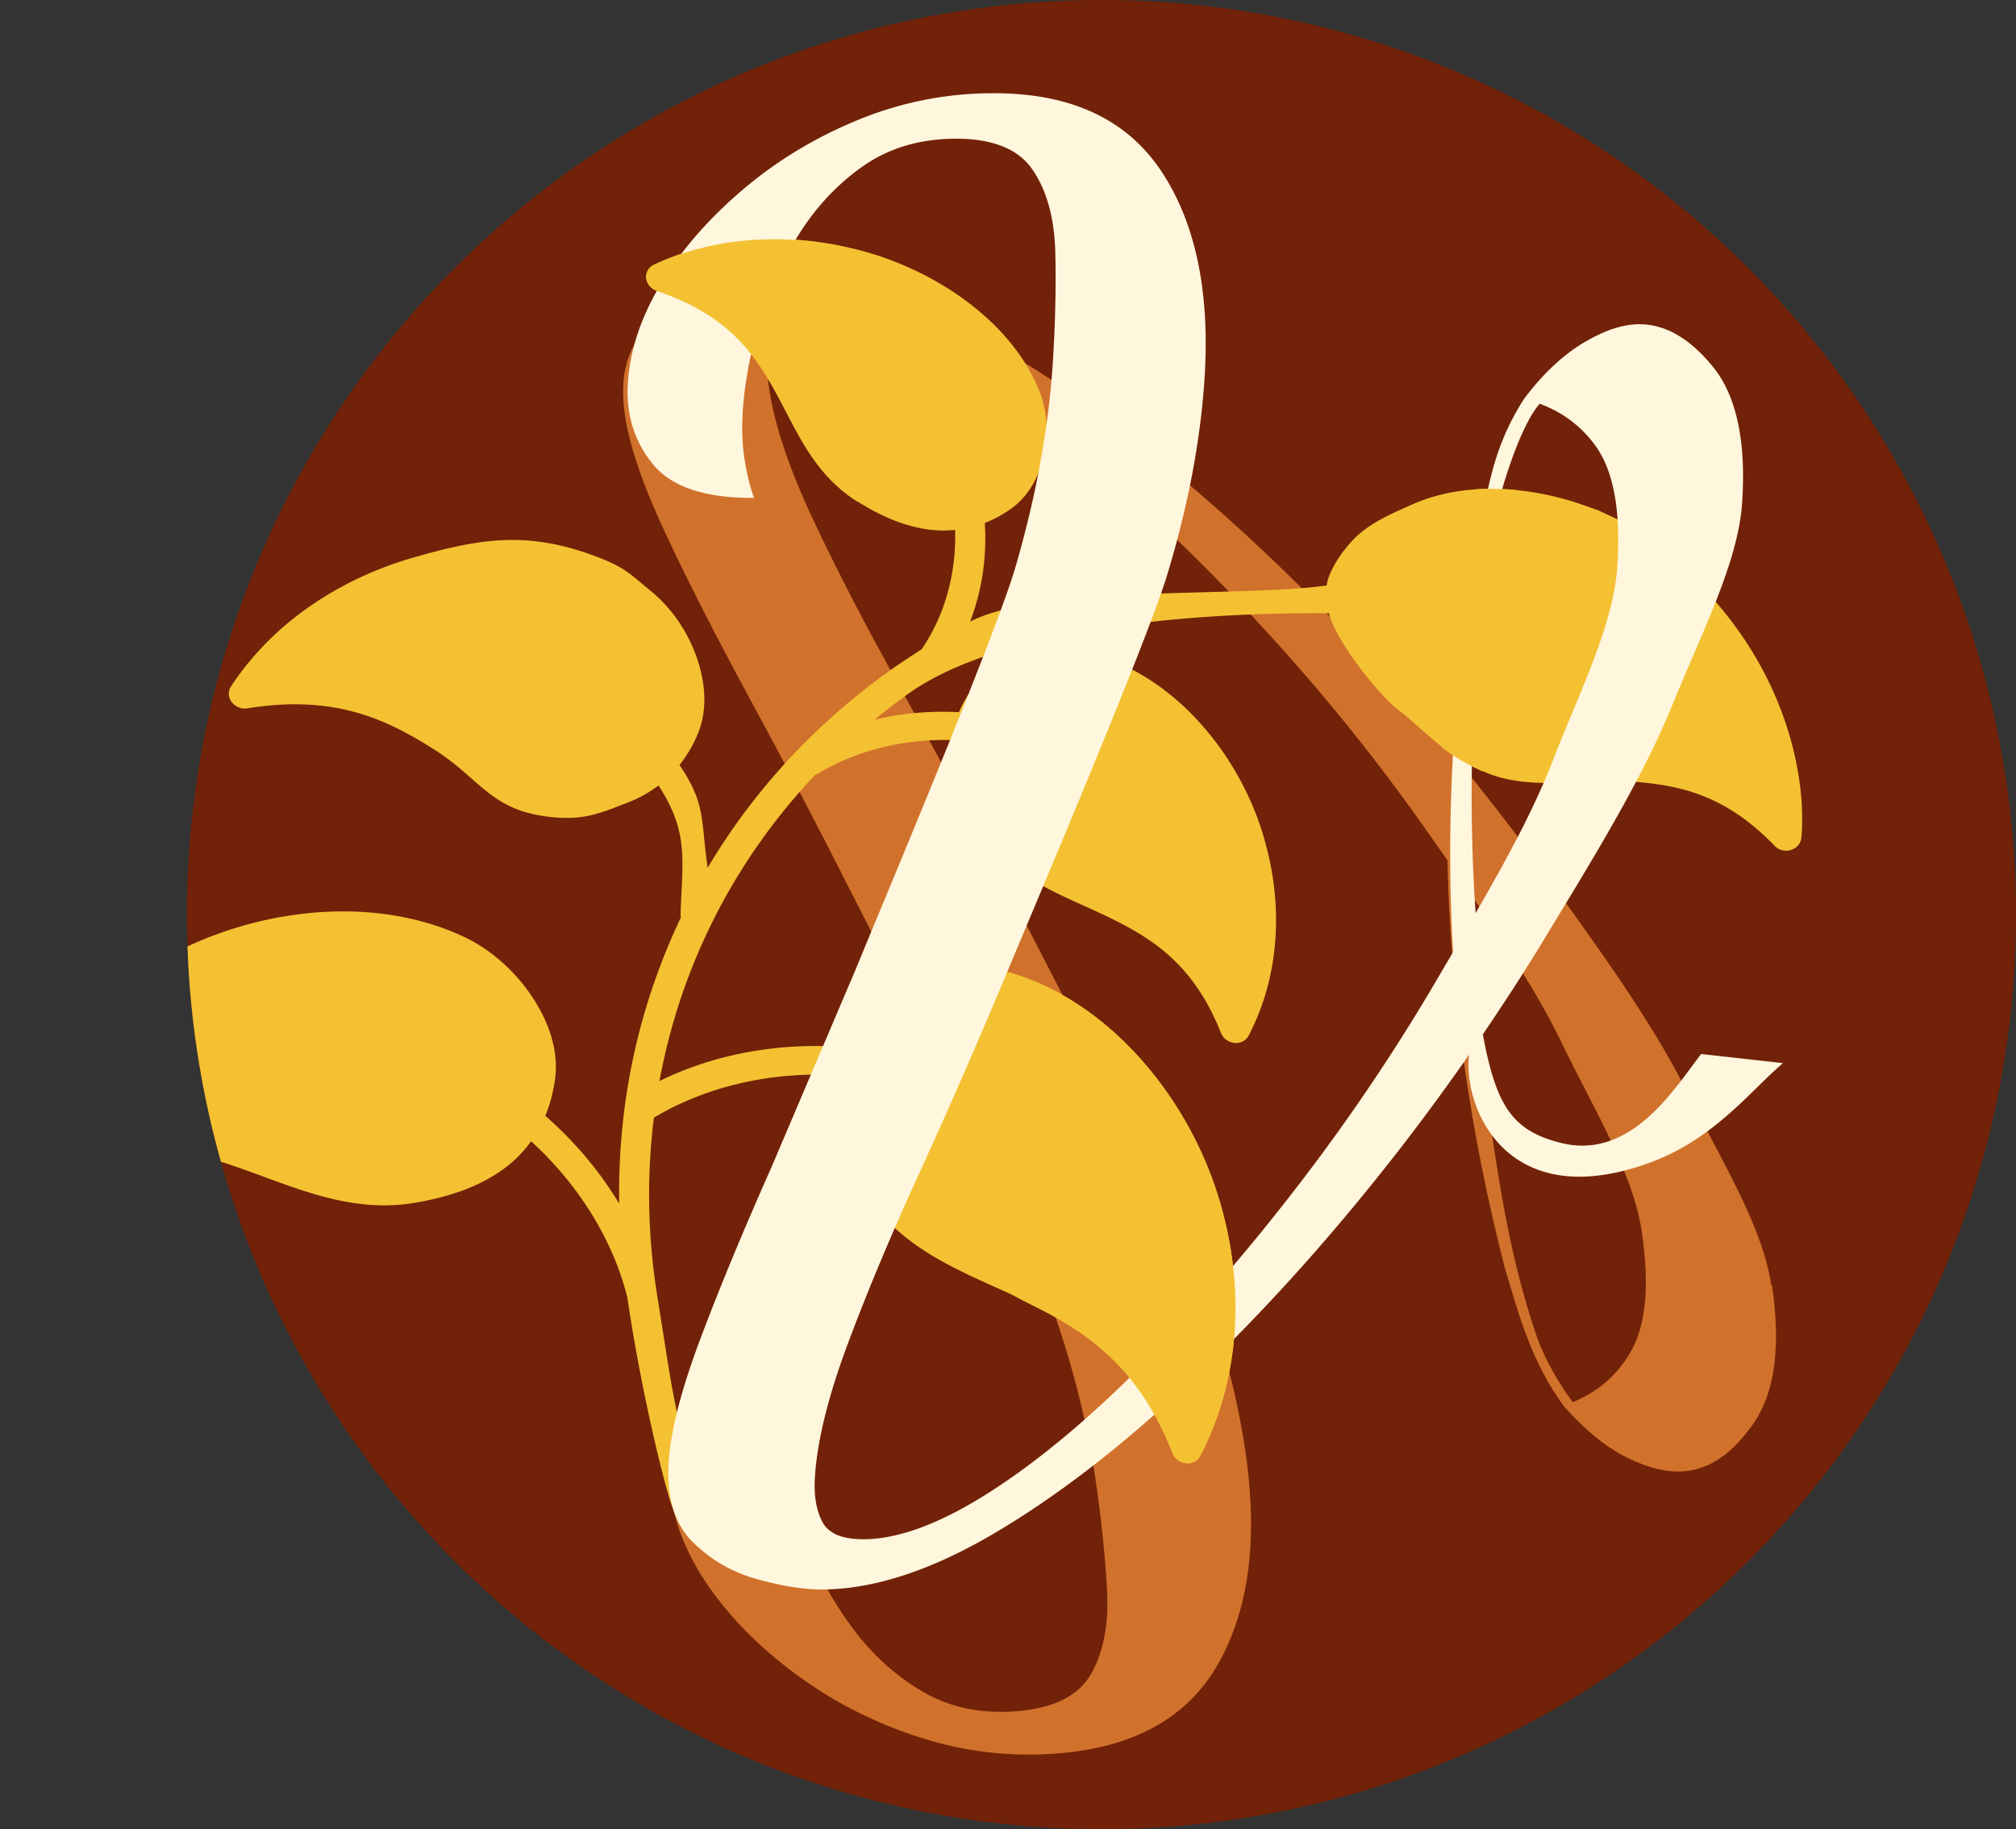 <?xml version="1.0" encoding="UTF-8"?> <svg xmlns="http://www.w3.org/2000/svg" xmlns:v="https://vecta.io/nano" viewBox="0 0 148.11 134.38"><rect x="0" y="0" width="148.11" height="134.38" fill="#333333" stroke="none"/><defs><clipPath id="A"><circle cx="80.92" cy="67.19" r="67.19" fill="none"></circle></clipPath></defs><circle cx="80.92" cy="67.19" r="67.19" fill="#722208"></circle><path d="M130.13 94.42c-.63-4.31-3.61-9.07-6.3-14.42-2.7-5.34-6.74-10.82-10.83-16.5-1.59-2.2-3.26-4.36-4.98-6.5.55-5.27 1.55-7.25 5.15-8.43 5.05-1.65 8.67 3.48 10.72 5.71l5.95-1.15c-2.53-1.82-5.48-5.17-10.35-6.51-10.93-3.01-13.36 5.34-12.58 8.98-2.38-2.89-4.86-5.73-7.48-8.5-4.96-5.26-10.03-9.95-15.19-14.08-5.17-4.13-10.16-7.36-14.97-9.7-4.81-2.33-9.1-3.36-12.87-3.08-1.29.1-2.84.47-4.65 1.12s-3.33 1.69-4.56 3.13-1.66 3.45-1.27 6.04c.33 2.27 1.35 5.21 3.04 8.8 1.69 3.6 3.75 7.62 6.17 12.08 2.42 4.45 4.88 9.14 7.37 14.07 2.49 4.92 12.19 23.59 14.09 28.6s3.2 9.86 3.89 14.56c.43 2.9.71 5.61.85 8.14.14 2.52-.25 4.59-1.18 6.21-.93 1.61-2.77 2.52-5.53 2.73-2.58.19-4.86-.29-6.84-1.45s-3.7-2.71-5.15-4.67c-1.45-1.95-2.6-4.05-3.44-6.28-.84-2.24-1.41-4.33-1.69-6.29-.18-1.25-.24-2.42-.16-3.49.07-1.07.23-2.06.47-2.95-3.59.27-6 1.3-7.22 3.09-1.23 1.79-1.67 3.83-1.33 6.1.36 2.43 1.38 4.81 3.07 7.14s3.86 4.44 6.52 6.35c2.65 1.9 5.59 3.37 8.81 4.39 3.22 1.03 6.53 1.42 9.94 1.16 5.7-.42 9.68-2.64 11.93-6.65s2.9-9.19 1.97-15.53c-.67-4.54-1.97-9.26-3.9-14.15S75.96 69.06 73.49 64.25s-4.95-9.42-7.41-13.83-4.58-8.49-6.34-12.24-2.84-6.96-3.23-9.62c-.2-1.33-.1-2.45.28-3.35s1.35-1.41 2.92-1.52c2.57-.19 5.73.7 9.47 2.68 3.73 1.98 7.7 4.77 11.91 8.38 4.2 3.61 8.39 7.71 12.56 12.31s8.02 9.44 11.56 14.53l1.13 1.61c.22 10.04 1.67 20.02 4.2 29.89 1.03 3.45 1.95 6.93 4.33 10.18l.03.03s0 .01.01.02h0c1.55 1.76 3.1 3.01 4.64 3.77 1.55.76 2.93 1.09 4.13 1 1.93-.14 3.66-1.34 5.19-3.59s1.97-5.61 1.31-10.08zm-10.31 4.86c-.99 1.73-2.41 2.97-4.28 3.73-1.13-1.56-2.05-3.17-2.64-4.83-1.77-5.15-2.66-10.4-3.4-15.65-.71-5.52-1.25-11.07-1.32-16.63 2.5 3.61 4.85 7.18 6.57 10.74 2.41 4.97 5.23 9.54 5.87 13.85.58 3.92.31 6.85-.8 8.79z" fill="#d1722c"></path><g clip-path="url(#A)" fill="#f4c133"><path d="M116.82 37.27l.06.02c-.02 0-.04-.01-.06-.02z"></path><path d="M116.82 37.27l-1.21-.41.51.18.7.23z"></path><path d="M123.42 41.57l-.4-.42c-1.59-1.5-3.02-2.41-4.16-3 0 0-.01 0-.02-.01h-.03l-1.39-.65-1.31-.46-.37-.12-.14-.05c-3.97-1.22-8.26-1.37-11.78.17-1.45.64-3.05 1.32-4.19 2.41-1 .95-2.05 2.55-2.16 3.57-6.13.89-20.98-.07-26.2 2.66.88-2.29 1.24-4.77 1.08-7.25.62-.24 1.24-.57 1.85-.99 1.35-.93 2.14-2.4 2.49-3.97.35-1.56.26-3.25-.34-4.75-1.61-4.02-5.41-7.21-9.68-9.1-1.42-.63-2.89-1.11-4.36-1.43h0c-4.78-1.1-9.92-.79-14.28 1.27-.25.12-.43.32-.51.57-.18.54.15 1.13.73 1.33 5.05 1.73 6.99 4.34 8.61 7.22s2.77 6.14 6.14 8.27c1.52.96 3.27 1.8 5.21 2.06a8.55 8.55 0 0 0 1.96.03c.09 3.13-.72 6.22-2.46 8.77-.81.52-1.62 1.05-2.4 1.61-5.4 3.87-9.95 8.76-13.32 14.44-.51-3.36-.08-4.65-2.07-7.55a9.52 9.52 0 0 0 1.32-2.23c.75-1.74.61-3.75-.04-5.63s-1.82-3.64-3.36-4.9c-1.4-1.14-1.82-1.66-3.52-2.35h0c-5.1-2.06-8.62-1.66-13.7-.2h0c-5.55 1.54-10.56 4.82-13.65 9.54a.96.96 0 0 0-.13.76c.14.56.73.94 1.32.85 6.35-1.03 10.14.75 13.69 2.99 3.55 2.23 4.2 4.63 8.94 5.02 2.16.18 3.3-.3 5.4-1.12a8.96 8.96 0 0 0 2.19-1.23c2.25 3.47 1.75 5.49 1.62 9.43a1.32 1.32 0 0 0 .02.28 46.5 46.5 0 0 0-4.28 15.24 48.61 48.61 0 0 0-.25 5.77c-1.44-2.39-3.28-4.57-5.43-6.45.35-.84.6-1.77.73-2.8.25-2.04-.49-4.15-1.72-5.98s-2.97-3.41-4.93-4.34c-7.15-3.39-16.36-1.93-22.8 1.98-5.3 3.14-9.52 8.01-11.3 13.9-.08.25-.04.53.09.77.29.52.95.75 1.49.51 6.33-2.83 10.86-1.92 15.24-.46s8.62 3.66 13.63 2.81c2.29-.39 4.65-1.1 6.57-2.53a9.03 9.03 0 0 0 1.96-1.99c3.44 3.15 5.99 7.16 7.07 11.48 1.03 7.08 3.07 15.48 3.6 16.04.01.01 1.68 1.15 1.89 1.94.15.58.62 1.26 1.08.91s.51-1 .12-1.45c-3.24-8.15-3.06-8.67-4.5-17.59 0-.05-.01-.09-.02-.14-.62-3.94-.75-7.98-.32-12.06l.1-.86c3.77-2.26 8.34-3.31 12.94-3.15-.14.95-.13 1.88.01 2.79.37 2.37 1.55 4.53 2.91 6.41 2.98 4.11 7.54 5.52 11.69 7.54 4.15 2.03 8.02 4.55 10.55 11.01a1.13 1.13 0 0 0 .56.6c.55.28 1.21.09 1.47-.41 2.85-5.45 3.25-11.88 1.67-17.83h0c-1.86-7.3-7.4-14.8-14.88-17.39-2.05-.71-4.39-.8-6.56-.36-2.16.44-4.17 1.43-5.42 3.06-.63.82-1.11 1.66-1.44 2.51-4.57-.26-9.13.58-13.09 2.53 1.6-8.7 5.65-16.36 11.42-22.48.07-.02.14-.06.2-.09 2.85-1.74 6.32-2.57 9.84-2.48a7.28 7.28 0 0 0 .05 1.98c.3 1.9 1.25 3.61 2.34 5.1 2.39 3.28 6.02 4.4 9.25 5.98s6.18 3.49 8.16 8.47a1.13 1.13 0 0 0 .55.59c.55.28 1.21.1 1.47-.4 2.24-4.29 2.54-9.34 1.27-14.03h0c-1.49-5.76-5.87-11.67-11.83-13.74-1.66-.58-3.53-.66-5.26-.31s-3.35 1.13-4.37 2.46a8.45 8.45 0 0 0-1.09 1.85c-2.11-.11-4.21.07-6.21.56.8-.66 1.63-1.29 2.47-1.9 6.27-4.49 19.2-6.01 30.92-5.93.51 2.04 3.68 6.03 5.1 7.1 1.49 1.11 3.7 3.52 5.41 4.01 0 .02 0 .05-.01.06 3.46 2.13 7.93.94 11.51 1.18s7.04.89 10.75 4.75c.19.2.45.32.74.34.61.05 1.15-.37 1.21-.93.39-4.13-.88-12.83-8.93-20.02z"></path></g><path d="M124.98 77.43c-1.87 2.39-5.07 7.79-10.23 6.55-3.68-.89-4.84-2.78-5.81-7.99 1.54-2.27 3.03-4.56 4.44-6.88 3.62-5.98 7.22-11.77 9.48-17.31s4.84-10.53 5.13-14.87c.3-4.5-.41-7.82-2.11-9.94-1.71-2.12-3.53-3.18-5.46-3.17-1.2 0-2.54.45-4.03 1.33s-3 2.25-4.42 4.15c-2.43 3.78-2.68 6.98-3.43 10.52-1.73 10.04-2.37 20.1-1.79 30.13l-1 1.7a144.55 144.55 0 0 1-10.36 15.41c-3.78 4.92-7.63 9.35-11.53 13.28-3.91 3.93-7.64 7.04-11.2 9.31s-6.64 3.42-9.22 3.43c-1.57 0-2.58-.42-3.03-1.29s-.63-1.97-.54-3.31c.18-2.69.99-5.97 2.45-9.85 1.45-3.88 3.23-8.12 5.34-12.71 2.1-4.59 4.19-9.39 6.28-14.38 2.08-4.99 10.27-24.25 11.8-29.28 1.53-5.02 2.45-9.83 2.75-14.41.42-6.4-.65-11.51-3.21-15.33-2.56-3.81-6.7-5.71-12.42-5.67a25.91 25.91 0 0 0-9.82 1.96c-3.13 1.28-5.94 2.98-8.43 5.09s-4.49 4.39-5.99 6.85-2.33 4.91-2.49 7.36c-.15 2.29.45 4.28 1.82 5.97 1.36 1.69 3.85 2.52 7.45 2.5-.31-.87-.55-1.83-.71-2.9-.16-1.06-.2-2.23-.12-3.49.13-1.97.52-4.11 1.18-6.41a25.62 25.62 0 0 1 2.92-6.53c1.29-2.06 2.88-3.75 4.76-5.06s4.12-1.98 6.7-2c2.77-.02 4.68.74 5.73 2.28 1.05 1.53 1.61 3.57 1.67 6.09.06 2.53 0 5.25-.19 8.18-.31 4.74-1.22 9.68-2.71 14.83-1.49 5.14-9.67 24.53-11.76 29.63l-6.22 14.61c-2.06 4.63-3.79 8.81-5.19 12.53s-2.18 6.73-2.33 9.02c-.17 2.61.41 4.58 1.75 5.91s2.94 2.25 4.8 2.76c1.86.5 3.43.75 4.73.74 3.78-.02 7.98-1.39 12.59-4.1s9.32-6.34 14.14-10.87 9.49-9.61 14.01-15.25c2.39-2.97 4.64-6 6.78-9.07-.48 3.69 2.61 11.82 13.26 7.94 4.75-1.73 7.42-5.3 9.8-7.32l-6.02-.67zm-15.55-37.59c.61-3.45 2.23-8.56 3.69-10.18 1.73.64 3.16 1.73 4.2 3.24 1.26 1.85 1.76 4.75 1.5 8.7-.29 4.35-2.74 9.13-4.74 14.28-1.43 3.68-3.48 7.41-5.67 11.2-.62-9.05-.24-18.17 1.02-27.24z" fill="#fef6dd"></path><path d="M75.75 78.29c7.48 2.59 12.24 3.54 14.1 10.84h0c1.58 5.96 1.18 12.38-1.67 17.84-.26.5-.92.68-1.47.41-.26-.13-.46-.35-.56-.6-2.54-6.46-6.4-8.98-10.55-11.01s-2.96-3.05-5.94-7.16l6.1-10.31zM63 36.86c-3.36-2.13-4.52-5.39-6.14-8.27s-3.56-5.49-8.61-7.22c-.58-.2-.91-.8-.73-1.33.08-.25.27-.45.51-.57 4.36-2.06 9.5-2.37 14.28-1.27h0L63 36.86zm42.97 18.06c1.14.96 2.95 1.75 2.95 1.75s2.76-20.64 2.37-20.68-2.19-.13-2.83-.04-3.63 18.02-2.48 18.98z" fill="#f4c133"></path></svg> 